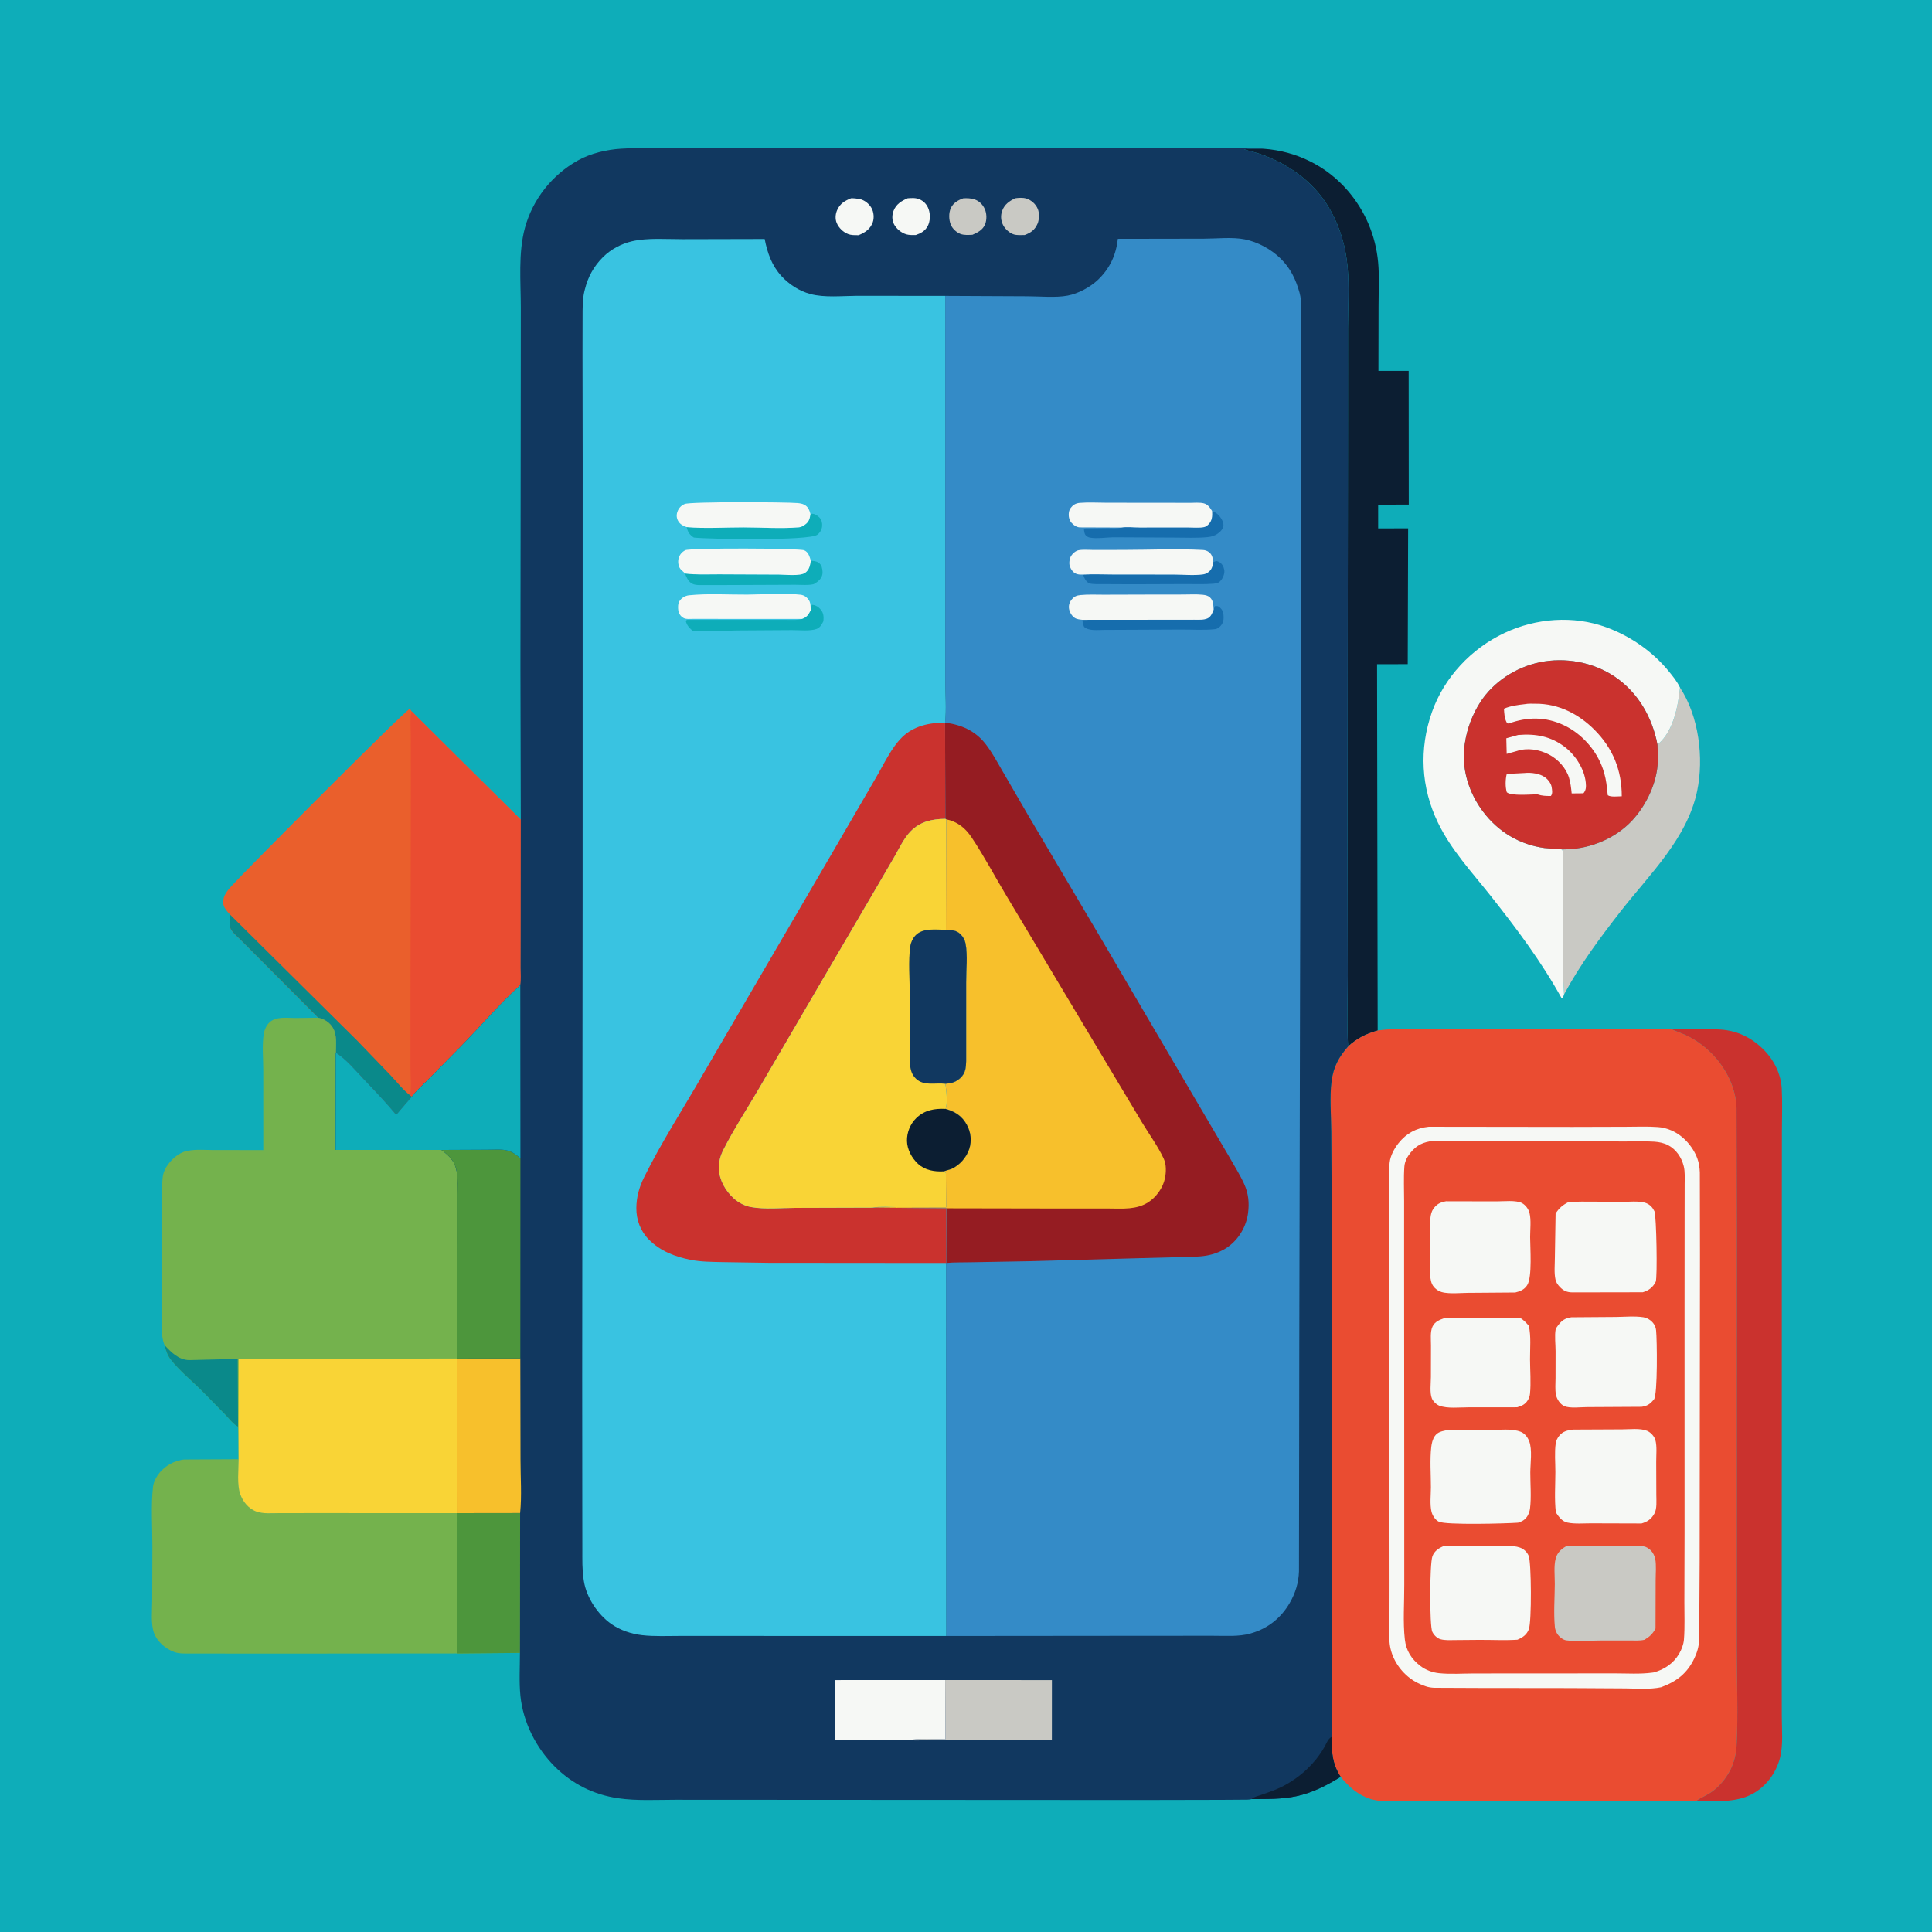 <svg version="1.1" xmlns="http://www.w3.org/2000/svg" style="display: block;" viewBox="0 0 2048 2048" width="1024" height="1024">
<path transform="translate(0,0)" fill="rgb(14,173,185)" d="M -0 -0 L 2048 0 L 2048 2048 L -0 2048 L -0 -0 z"/>
<path transform="translate(0,0)" fill="rgb(201,201,196)" d="M 1780.86 728.876 C 1800.83 759.069 1806.36 803.468 1799.07 838.396 C 1788.55 888.856 1748.71 926.645 1717.99 966 C 1696.28 993.811 1674.61 1022.95 1657.96 1054.14 C 1655.65 1017.93 1657.04 980.753 1657 944.445 L 1656.95 915.01 C 1656.94 910.448 1657.69 904.676 1655.89 900.429 L 1661.23 900.298 C 1686.71 899.459 1712.79 888.485 1730.25 869.645 C 1743.78 855.045 1754.15 834.426 1756.74 814.611 C 1757.83 806.3 1757.25 797.634 1756.98 789.269 L 1758.23 788.237 C 1773.72 775.088 1779.01 748.304 1780.86 728.876 z"/>
<path transform="translate(0,0)" fill="rgb(246,248,245)" d="M 1657.96 1054.14 L 1656.69 1057.92 L 1655.5 1058.36 C 1633.84 1019.21 1607.9 984.711 1580.23 949.711 C 1560.34 924.553 1538.4 901.25 1524.31 872.1 C 1506.27 834.8 1504.14 793.903 1517.93 754.818 C 1530.91 718.023 1559.56 687.572 1594.85 670.949 C 1628.16 655.256 1667.75 652.211 1702.56 664.887 C 1728 674.151 1751.52 690.349 1768.72 711.304 C 1773.21 716.786 1777.85 722.417 1780.86 728.876 C 1779.01 748.304 1773.72 775.088 1758.23 788.237 L 1756.98 789.269 C 1751.43 760.4 1736.48 734.122 1711.83 717.407 C 1688.98 701.91 1659.21 696.429 1632.18 702.059 C 1606.91 707.324 1582.99 722.739 1569.06 744.5 C 1560.75 757.502 1555.19 772.256 1552.87 787.5 L 1552.61 789.096 C 1548.81 814.362 1556.92 840.282 1572.1 860.395 C 1588.27 881.801 1610.59 895.287 1637.21 898.949 L 1655.89 900.429 C 1657.69 904.676 1656.94 910.448 1656.95 915.01 L 1657 944.445 C 1657.04 980.753 1655.65 1017.93 1657.96 1054.14 z"/>
<path transform="translate(0,0)" fill="rgb(202,50,46)" d="M 1655.89 900.429 L 1637.21 898.949 C 1610.59 895.287 1588.27 881.801 1572.1 860.395 C 1556.92 840.282 1548.81 814.362 1552.61 789.096 L 1552.87 787.5 C 1555.19 772.256 1560.75 757.502 1569.06 744.5 C 1582.99 722.739 1606.91 707.324 1632.18 702.059 C 1659.21 696.429 1688.98 701.91 1711.83 717.407 C 1736.48 734.122 1751.43 760.4 1756.98 789.269 C 1757.25 797.634 1757.83 806.3 1756.74 814.611 C 1754.15 834.426 1743.78 855.045 1730.25 869.645 C 1712.79 888.485 1686.71 899.459 1661.23 900.298 L 1655.89 900.429 z"/>
<path transform="translate(0,0)" fill="rgb(246,248,245)" d="M 1615.98 819.443 C 1622.9 818.697 1632.4 819.898 1638.04 824.176 C 1641.22 826.58 1644.29 830.547 1644.85 834.555 C 1645.31 837.81 1646.05 841.133 1644 843.768 C 1638.83 843.804 1634.61 843.699 1629.62 842.009 C 1622.98 842.001 1601.94 844.033 1597.26 839.833 C 1595.54 834.11 1595.75 826.22 1597.2 820.411 L 1615.98 819.443 z"/>
<path transform="translate(0,0)" fill="rgb(246,248,245)" d="M 1609.28 779.116 C 1628.07 777.543 1644.44 780.535 1659.5 792.394 C 1670.42 800.996 1679.59 815.547 1680.97 829.528 C 1681.41 834.01 1681.42 837.502 1678.5 840.937 L 1666.04 841.053 C 1665.47 835.479 1664.86 829.882 1663.24 824.496 C 1660.11 814.064 1651.43 804.679 1641.82 799.753 C 1631.53 794.476 1619 792.368 1607.9 796.12 L 1597.15 799.148 L 1596.75 782.616 L 1609.28 779.116 z"/>
<path transform="translate(0,0)" fill="rgb(246,248,245)" d="M 1616.68 746.393 C 1620.15 745.684 1624.3 745.989 1627.85 745.971 C 1652.01 745.846 1673.47 756.811 1690.28 773.698 C 1709.74 793.261 1719.17 816.541 1719.14 844.102 C 1714.98 844.108 1707.66 845.222 1704.31 843 L 1703.46 835.758 C 1702.85 828.63 1701.42 821.656 1699.08 814.894 C 1692.24 795.124 1676.62 777.618 1657.69 768.719 C 1638.23 759.574 1618.96 759.793 1599 767.065 L 1597.22 765.958 C 1594.66 761.301 1594.64 756.432 1594.24 751.246 C 1601.46 748.176 1608.96 747.278 1616.68 746.393 z"/>
<path transform="translate(0,0)" fill="rgb(12,30,50)" d="M 1339.75 157.705 C 1374.27 160.214 1406.27 175.956 1428.85 202.294 C 1447.17 223.665 1458.25 249.827 1460.86 277.9 C 1462.28 293.183 1461.3 309.286 1461.32 324.671 L 1461.19 393.154 L 1493.24 393.167 L 1493.35 534.886 L 1460.9 534.945 L 1460.91 560.102 L 1492.68 560.073 L 1492.25 704.029 L 1459.74 704.088 L 1460.39 1092.4 C 1447.98 1095.92 1438.6 1100.62 1429.03 1109.28 C 1427.53 1084.54 1428.71 1059.11 1428.68 1034.3 L 1428.44 897.202 L 1428.82 473.102 L 1428.85 347.353 C 1428.88 326.296 1430.4 304.144 1428.5 283.276 C 1426.54 261.74 1420.92 242.007 1410.43 223.073 C 1395.04 195.273 1368.87 175.655 1339.53 164.537 C 1332.85 162.004 1325.74 160.424 1318.86 158.457 C 1325.49 157.256 1332.99 157.884 1339.75 157.705 z"/>
<path transform="translate(0,0)" fill="rgb(202,50,46)" d="M 1772.08 1091.14 L 1808.1 1091.13 C 1816.61 1091.14 1825.15 1090.82 1833.5 1092.65 L 1834.98 1092.96 C 1853.45 1097.06 1870.39 1110.09 1880.05 1126.16 C 1884.94 1134.3 1888.18 1144.27 1888.71 1153.76 C 1889.54 1168.81 1888.89 1184.21 1888.88 1199.3 L 1888.8 1282.67 L 1888.76 1538.15 L 1888.67 1757.12 L 1888.76 1819.33 C 1888.77 1833.53 1890.45 1850.06 1886.77 1863.81 C 1882.58 1879.52 1872.23 1893.61 1857.89 1901.5 C 1840.34 1911.16 1817.21 1909.47 1797.9 1909.02 C 1802.78 1905.68 1808.22 1903.56 1813.19 1900.31 C 1822.36 1894.29 1830.34 1884.56 1834.96 1874.65 C 1838.25 1867.58 1840.38 1859 1840.8 1851.15 C 1842.64 1816.71 1841.01 1781.3 1841.02 1746.77 L 1841.03 1537 L 1841.07 1298.32 L 1840.8 1174.52 C 1840.43 1165.88 1838.75 1157.63 1835.67 1149.55 C 1827.39 1127.85 1810.87 1109.69 1790.33 1098.9 C 1784.51 1095.85 1778.08 1093.87 1772.08 1091.14 z"/>
<path transform="translate(0,0)" fill="rgb(116,178,77)" d="M 484.934 1752.73 L 312.463 1752.87 L 228.044 1752.84 L 201.764 1752.8 C 195.973 1752.78 190.028 1753.18 184.5 1751.12 C 175.275 1747.68 166.691 1740.31 163.221 1730.97 C 159.714 1721.53 161.348 1706.15 161.363 1696.03 L 161.523 1638.97 C 161.599 1618.57 159.933 1596.27 162.192 1576.07 C 162.541 1572.95 163.786 1569.83 165.212 1567.07 C 169.527 1558.72 178.14 1551.8 187.033 1548.99 L 188.5 1548.55 C 190.813 1547.85 193.074 1547.26 195.5 1547.14 L 252.921 1546.86 C 252.948 1557.35 251.038 1574.52 254.748 1584.03 L 255.282 1585.44 C 258.078 1592.55 263.796 1599.13 270.971 1602 C 278.821 1605.14 288.92 1603.95 297.264 1603.97 L 346.677 1603.96 L 484.983 1603.99 L 551.348 1603.9 L 551.152 1752.15 L 484.934 1752.73 z"/>
<path transform="translate(0,0)" fill="rgb(77,150,60)" d="M 484.983 1603.99 L 551.348 1603.9 L 551.152 1752.15 L 484.934 1752.73 L 484.983 1603.99 z"/>
<path transform="translate(0,0)" fill="rgb(234,95,44)" d="M 243.691 969.329 C 241.32 966.968 238.01 963.009 237.056 959.754 C 236.074 956.403 236.746 951.876 238.319 948.816 C 240.17 945.213 242.849 942.011 245.575 939.038 C 262.658 920.406 429.36 752.97 434.5 751.288 L 436.188 753.909 L 552.052 868.915 L 551.95 992.194 L 551.877 1025.8 C 551.862 1031.76 552.465 1038.39 551.515 1044.26 C 529.451 1064.24 509.797 1087.46 488.951 1108.76 L 454.576 1143.73 C 448.67 1149.72 441.778 1155.75 436.597 1162.35 L 419.961 1181.74 C 408.899 1168.16 396.79 1155.67 384.76 1142.96 C 376.588 1134.32 367.389 1123.37 357.469 1116.76 L 355.993 1115.8 C 356.145 1107.51 357.29 1097.07 352.956 1089.71 C 349.443 1083.75 343.923 1080.35 337.316 1078.84 L 255.337 996.486 C 252.319 993.492 245.964 988.028 244.432 984.393 C 242.968 980.916 243.703 973.285 243.691 969.329 z"/>
<path transform="translate(0,0)" fill="rgb(10,137,138)" d="M 243.691 969.329 L 378.652 1103.09 L 414.804 1140.64 C 420.983 1147.2 427.6 1155.71 434.754 1161.11 L 436.597 1162.35 L 419.961 1181.74 C 408.899 1168.16 396.79 1155.67 384.76 1142.96 C 376.588 1134.32 367.389 1123.37 357.469 1116.76 L 355.993 1115.8 C 356.145 1107.51 357.29 1097.07 352.956 1089.71 C 349.443 1083.75 343.923 1080.35 337.316 1078.84 L 255.337 996.486 C 252.319 993.492 245.964 988.028 244.432 984.393 C 242.968 980.916 243.703 973.285 243.691 969.329 z"/>
<path transform="translate(0,0)" fill="rgb(234,76,49)" d="M 436.188 753.909 L 552.052 868.915 L 551.95 992.194 L 551.877 1025.8 C 551.862 1031.76 552.465 1038.39 551.515 1044.26 C 529.451 1064.24 509.797 1087.46 488.951 1108.76 L 454.576 1143.73 C 448.67 1149.72 441.778 1155.75 436.597 1162.35 L 434.754 1161.11 C 436.255 1151.88 435.106 1140.44 435.118 1130.96 L 435.118 1063.51 L 435.493 832.882 L 435.436 779.659 C 435.437 771.535 434.427 761.808 436.188 753.909 z"/>
<path transform="translate(0,0)" fill="rgb(116,178,77)" d="M 337.316 1078.84 C 343.923 1080.35 349.443 1083.75 352.956 1089.71 C 357.29 1097.07 356.145 1107.51 355.993 1115.8 L 355.793 1218.99 L 467.979 1218.98 C 476.516 1225.51 482.308 1230.89 484.16 1242 L 484.395 1243.33 C 485.575 1250.63 484.975 1258.66 484.988 1266.05 L 484.992 1306.56 L 484.894 1440.1 L 484.983 1603.99 L 346.677 1603.96 L 297.264 1603.97 C 288.92 1603.95 278.821 1605.14 270.971 1602 C 263.796 1599.13 258.078 1592.55 255.282 1585.44 L 254.748 1584.03 C 251.038 1574.52 252.948 1557.35 252.921 1546.86 L 252.815 1521.31 L 252.346 1512.32 L 250.824 1511.43 C 246.361 1508.67 242.579 1503.44 238.918 1499.67 L 214.85 1475.13 C 203.846 1464 190.707 1453.57 181.117 1441.32 C 177.407 1436.58 175.938 1431.66 174.429 1425.95 L 173.075 1422 C 170.573 1412.86 172.003 1400.73 171.989 1391.13 L 171.962 1329.28 L 172.007 1277.92 C 172.02 1268.5 171.436 1258.68 172.284 1249.32 C 172.682 1244.93 173.85 1241.15 176.134 1237.36 C 180.786 1229.64 189.16 1221.93 198.196 1220.04 L 199.5 1219.8 C 207.957 1218.17 217.922 1219.09 226.596 1219.09 L 279.103 1219.12 L 279.081 1134.68 C 279.085 1122.39 277.646 1107.75 279.617 1095.68 C 280.282 1091.61 282.396 1087 285.347 1084.09 C 292.383 1077.17 303.686 1079.1 312.703 1079.13 L 337.316 1078.84 z"/>
<path transform="translate(0,0)" fill="rgb(10,137,138)" d="M 174.429 1425.95 C 181.621 1433.57 189.322 1441.53 200.5 1441.77 L 252.021 1440.52 L 252.346 1512.32 L 250.824 1511.43 C 246.361 1508.67 242.579 1503.44 238.918 1499.67 L 214.85 1475.13 C 203.846 1464 190.707 1453.57 181.117 1441.32 C 177.407 1436.58 175.938 1431.66 174.429 1425.95 z"/>
<path transform="translate(0,0)" fill="rgb(249,212,54)" d="M 484.894 1440.1 L 484.983 1603.99 L 346.677 1603.96 L 297.264 1603.97 C 288.92 1603.95 278.821 1605.14 270.971 1602 C 263.796 1599.13 258.078 1592.55 255.282 1585.44 L 254.748 1584.03 C 251.038 1574.52 252.948 1557.35 252.921 1546.86 L 252.815 1521.31 L 252.954 1440.31 L 484.894 1440.1 z"/>
<path transform="translate(0,0)" fill="rgb(234,76,49)" d="M 1460.39 1092.4 C 1473.61 1090.26 1487.56 1091.09 1500.92 1091.08 L 1561.51 1091.04 L 1772.08 1091.14 C 1778.08 1093.87 1784.51 1095.85 1790.33 1098.9 C 1810.87 1109.69 1827.39 1127.85 1835.67 1149.55 C 1838.75 1157.63 1840.43 1165.88 1840.8 1174.52 L 1841.07 1298.32 L 1841.03 1537 L 1841.02 1746.77 C 1841.01 1781.3 1842.64 1816.71 1840.8 1851.15 C 1840.38 1859 1838.25 1867.58 1834.96 1874.65 C 1830.34 1884.56 1822.36 1894.29 1813.19 1900.31 C 1808.22 1903.56 1802.78 1905.68 1797.9 1909.02 L 1463.32 1909.01 C 1445.19 1907.41 1432.23 1897.02 1421.1 1883.52 C 1412.24 1869.82 1411.33 1856.99 1411.64 1841.16 L 1411.91 1775.01 L 1411.58 1647.41 L 1411.89 1317.54 L 1411.2 1199.73 C 1411.12 1182.36 1409.28 1163 1411.55 1145.97 C 1413.57 1130.82 1419.13 1120.62 1429.03 1109.28 C 1438.6 1100.62 1447.98 1095.92 1460.39 1092.4 z"/>
<path transform="translate(0,0)" fill="rgb(246,248,245)" d="M 1514.52 1194.4 L 1666.96 1194.59 L 1723.72 1194.43 C 1734.9 1194.4 1746.33 1193.91 1757.49 1194.74 C 1762.58 1195.12 1766.86 1196.22 1771.57 1198.22 C 1783.96 1203.48 1794.4 1215.15 1799.14 1227.73 C 1800.98 1232.6 1801.69 1237.74 1801.89 1242.93 L 1802.04 1329.86 L 1801.86 1502.49 L 1801.7 1656.03 L 1801.2 1738.36 C 1800.86 1745.31 1799.07 1751.58 1796.09 1757.84 C 1788.47 1773.89 1777.31 1782.44 1760.87 1788.53 C 1748.7 1791.1 1735.32 1789.86 1722.91 1789.78 L 1663.77 1789.44 L 1568.62 1789.33 L 1520.33 1789.13 C 1517.29 1788.99 1514.43 1788.6 1511.52 1787.61 L 1510 1787.05 C 1504.29 1785.02 1499.25 1782.5 1494.44 1778.79 C 1483.08 1770.05 1474.89 1757.01 1473.14 1742.63 C 1472.25 1735.22 1472.89 1727.16 1472.91 1719.68 L 1472.97 1676.46 L 1472.84 1536.38 L 1472.79 1329.6 L 1472.76 1265.4 C 1472.76 1254.64 1471.92 1243.09 1473.06 1232.46 C 1473.85 1225.07 1478.01 1217.42 1482.58 1211.7 C 1490.9 1201.29 1501.31 1195.76 1514.52 1194.4 z"/>
<path transform="translate(0,0)" fill="rgb(234,76,49)" d="M 1518.98 1209.41 L 1664.8 1209.88 L 1722.98 1210 C 1733.14 1210.02 1743.6 1209.56 1753.73 1210.24 C 1758.75 1210.58 1764.03 1211.66 1768.5 1214.06 C 1776.89 1218.58 1782.54 1227.01 1784.82 1236.16 C 1786.32 1242.2 1785.82 1249.08 1785.81 1255.28 L 1785.76 1284.43 L 1785.69 1389.17 L 1785.7 1624.32 L 1785.5 1698.13 C 1785.45 1711.27 1786.08 1724.91 1785.05 1738 C 1784.63 1743.23 1782.56 1748.54 1779.94 1753.03 C 1773.98 1763.25 1764.28 1769.8 1753.02 1772.82 L 1751.76 1773.01 C 1738.63 1774.83 1724.58 1773.82 1711.29 1773.83 L 1639.33 1773.9 L 1563.02 1773.93 C 1550.78 1773.93 1537.56 1774.91 1525.43 1773.64 C 1518.19 1772.88 1511.31 1770.3 1505.5 1765.84 C 1496.2 1758.69 1490.52 1749.69 1489.19 1737.93 C 1487.09 1719.36 1488.67 1698.81 1488.58 1680.07 L 1488.55 1548.59 L 1488.41 1340.84 L 1488.42 1273.31 C 1488.44 1261.22 1487.81 1248.69 1488.69 1236.64 C 1489.09 1231.17 1491.74 1226.22 1495.13 1222 C 1501.8 1213.69 1508.7 1210.68 1518.98 1209.41 z"/>
<path transform="translate(0,0)" fill="rgb(246,248,245)" d="M 1531.27 1397.17 L 1611.53 1397.05 C 1615.27 1399.38 1617.73 1402.09 1620.6 1405.37 C 1623.14 1416.55 1621.83 1429.51 1621.89 1441 C 1621.96 1452.88 1623.02 1465.73 1621.86 1477.5 C 1621.62 1479.89 1620.85 1482.11 1619.61 1484.16 C 1616.87 1488.66 1613.11 1490.46 1608.2 1491.79 L 1556.39 1491.84 C 1547.16 1491.82 1534.52 1493.36 1525.9 1490.16 C 1522.68 1488.96 1519.16 1485.59 1517.85 1482.4 C 1515.44 1476.57 1516.81 1466.16 1516.81 1459.75 L 1516.89 1426.53 C 1516.93 1420.49 1515.89 1411.89 1518.48 1406.34 C 1521.03 1400.89 1525.96 1399.13 1531.27 1397.17 z"/>
<path transform="translate(0,0)" fill="rgb(246,248,245)" d="M 1665.67 1396.37 L 1712.96 1396.03 C 1722.29 1395.94 1732.84 1394.91 1742 1396.33 C 1744.66 1396.74 1747.42 1398.02 1749.54 1399.67 C 1752.94 1402.32 1755.04 1405.9 1755.51 1410.16 C 1756.54 1419.34 1757.31 1478.67 1753.22 1483.51 L 1752.5 1484.3 C 1748.76 1488.67 1745.93 1490.4 1740.2 1491.29 L 1682.01 1491.62 C 1675.43 1491.64 1664.25 1493.11 1658.31 1490.59 C 1653.84 1488.68 1650.23 1483.04 1649.35 1478.41 C 1648.32 1473 1648.91 1466.44 1648.94 1460.91 L 1648.98 1432.39 C 1648.99 1425.4 1647.82 1416.06 1649.02 1409.29 C 1649.22 1408.17 1651.04 1405.7 1651.73 1404.8 C 1655.8 1399.44 1659.15 1397.4 1665.67 1396.37 z"/>
<path transform="translate(0,0)" fill="rgb(246,248,245)" d="M 1532.88 1273.39 L 1586.67 1273.5 C 1593.75 1273.51 1607.39 1271.97 1613.52 1275.41 C 1617.21 1277.48 1620.33 1281.7 1621.34 1285.79 C 1623.21 1293.38 1622.01 1303.46 1622 1311.28 C 1621.99 1322.08 1624.44 1353.82 1618.87 1362.38 C 1615.8 1367.1 1611.53 1368.88 1606.25 1370.12 L 1555.85 1370.5 C 1547.69 1370.5 1532.21 1372.34 1525.15 1368.41 C 1520.96 1366.07 1518.08 1362.8 1516.95 1358.06 C 1514.88 1349.4 1516 1338.35 1515.99 1329.44 L 1516.05 1301.21 C 1516.1 1295.02 1515.64 1286.77 1519.36 1281.5 C 1523.09 1276.22 1526.71 1274.56 1532.88 1273.39 z"/>
<path transform="translate(0,0)" fill="rgb(246,248,245)" d="M 1662.77 1274.2 C 1680.7 1273.24 1699.15 1274.07 1717.14 1274.12 C 1725.12 1274.15 1738.05 1272.54 1745.2 1275.45 C 1749.29 1277.12 1751.87 1280.1 1753.78 1284 C 1755.88 1288.26 1757.11 1354.72 1755.08 1358.79 C 1752.11 1364.73 1747.69 1368.03 1741.41 1369.87 L 1666.87 1370 C 1661.06 1369.96 1657.28 1368.31 1653.32 1364.06 C 1651.23 1361.82 1649.59 1359.49 1648.9 1356.47 C 1647.29 1349.42 1648.22 1340.53 1648.23 1333.3 L 1649 1286.4 C 1652.7 1280.56 1656.61 1277.31 1662.77 1274.2 z"/>
<path transform="translate(0,0)" fill="rgb(246,248,245)" d="M 1532.71 1516.25 C 1547.95 1515.17 1563.71 1515.91 1579 1515.86 C 1588.84 1515.83 1602.98 1514.05 1612.1 1517.8 C 1616.4 1519.56 1619.38 1523.49 1621 1527.73 C 1624.44 1536.76 1622.23 1551.14 1622.19 1560.85 C 1622.15 1573.18 1623.4 1586.97 1621.88 1599.13 C 1621.6 1601.44 1620.69 1604.22 1619.62 1606.27 C 1617.3 1610.69 1613.79 1612.71 1609.19 1614.12 C 1596.57 1615.05 1533.01 1616.77 1525.23 1613.05 C 1521.41 1611.23 1518.46 1606.54 1517.48 1602.55 C 1515.57 1594.85 1516.81 1584.51 1516.82 1576.59 C 1516.84 1562.72 1515.64 1547.51 1517.19 1533.86 C 1517.63 1530.04 1518.69 1525.49 1520.94 1522.31 C 1523.93 1518.09 1527.95 1517.29 1532.71 1516.25 z"/>
<path transform="translate(0,0)" fill="rgb(246,248,245)" d="M 1529.59 1639.22 L 1582.32 1639.08 C 1591 1639.07 1603.12 1637.54 1611.29 1640.53 C 1615.4 1642.03 1618.71 1645.16 1620.45 1649.22 C 1623.33 1655.96 1623.79 1719.28 1620.56 1727.27 C 1618.23 1733.05 1614.04 1735.88 1608.48 1738.18 C 1594.79 1739.03 1580.65 1738.22 1566.88 1738.35 L 1542.06 1738.55 C 1537.26 1738.58 1531.64 1738.98 1526.97 1737.65 C 1523.29 1736.6 1519.91 1733.17 1518.29 1729.76 C 1515.32 1723.51 1515.42 1657.81 1518.42 1649.73 C 1520.4 1644.38 1524.57 1641.46 1529.59 1639.22 z"/>
<path transform="translate(0,0)" fill="rgb(246,248,245)" d="M 1667.43 1515.42 L 1719.61 1515.18 C 1727.5 1515.18 1738.7 1513.72 1745.94 1516.73 C 1749.78 1518.32 1753.63 1522.49 1754.76 1526.5 C 1756.64 1533.2 1755.6 1542.7 1755.65 1549.65 L 1755.77 1584.68 C 1755.77 1590.54 1756.64 1599.34 1753.69 1604.54 C 1750.37 1610.41 1746.47 1613.06 1740.09 1614.96 L 1686.8 1614.8 C 1678.83 1614.77 1669.3 1615.67 1661.5 1613.99 C 1655.74 1612.75 1652.35 1607.82 1649.28 1603.27 C 1647.64 1589.44 1648.74 1574.41 1648.76 1560.45 C 1648.78 1550.59 1647.74 1539.54 1649.15 1529.84 C 1649.56 1527.03 1651.07 1524.17 1652.85 1521.98 C 1656.79 1517.16 1661.52 1516.2 1667.43 1515.42 z"/>
<path transform="translate(0,0)" fill="rgb(201,201,196)" d="M 1659.48 1639.5 L 1660.42 1639.23 C 1666.57 1637.94 1674.52 1638.92 1680.95 1638.91 L 1728.1 1638.93 C 1733.22 1638.94 1741.66 1637.82 1746.11 1640.59 L 1747 1641.21 C 1748.02 1641.9 1748.98 1642.54 1749.86 1643.41 C 1752.13 1645.66 1754.05 1649.43 1754.64 1652.58 C 1755.9 1659.43 1755.05 1668.08 1755.06 1675.11 L 1754.92 1726.34 C 1751.79 1732.09 1748.88 1734.82 1743.22 1738.23 C 1738.06 1739.47 1732.26 1738.97 1726.95 1738.98 L 1697.44 1738.99 C 1685.64 1739 1672.11 1740.34 1660.5 1738.87 C 1656.68 1738.39 1652.72 1735.01 1650.71 1731.84 C 1649.37 1729.72 1648.47 1727.18 1648.23 1724.68 C 1646.8 1710.09 1648.07 1693.93 1648.15 1679.19 C 1648.2 1670.73 1646.97 1660.06 1649.11 1652 C 1650.59 1646.39 1654.57 1642.3 1659.48 1639.5 z"/>
<path transform="translate(0,0)" fill="rgb(17,56,96)" d="M 552.052 868.915 L 551.674 705.538 L 552.023 410.825 L 552.088 326.314 C 552.068 298.656 549.193 268.274 556.454 241.502 C 564.645 211.297 585.276 185.304 612.541 170.101 C 626.168 162.503 643.025 158.561 658.484 157.62 C 677.996 156.433 697.878 157.146 717.427 157.137 L 821.679 157.129 L 1141.87 157.116 L 1283.44 157.085 L 1320.84 157.005 C 1326.7 156.997 1334.11 156.134 1339.75 157.705 C 1332.99 157.884 1325.49 157.256 1318.86 158.457 C 1325.74 160.424 1332.85 162.004 1339.53 164.537 C 1368.87 175.655 1395.04 195.273 1410.43 223.073 C 1420.92 242.007 1426.54 261.74 1428.5 283.276 C 1430.4 304.144 1428.88 326.296 1428.85 347.353 L 1428.82 473.102 L 1428.44 897.202 L 1428.68 1034.3 C 1428.71 1059.11 1427.53 1084.54 1429.03 1109.28 C 1419.13 1120.62 1413.57 1130.82 1411.55 1145.97 C 1409.28 1163 1411.12 1182.36 1411.2 1199.73 L 1411.89 1317.54 L 1411.58 1647.41 L 1411.91 1775.01 L 1411.64 1841.16 C 1411.33 1856.99 1412.24 1869.82 1421.1 1883.52 C 1406.51 1892.62 1391.42 1900.32 1374.5 1903.99 C 1359.15 1907.32 1342.48 1907.06 1326.81 1907.1 C 1324.39 1907.94 1320.66 1907.68 1318.04 1907.76 L 1294.13 1907.92 L 1207.09 1908.1 L 715.613 1907.83 C 695.775 1907.85 675.03 1909.08 655.386 1906.24 C 629.177 1902.45 606.455 1891.04 587.753 1872.3 C 568.172 1852.68 554.528 1825.6 551.675 1797.84 C 550.149 1783 551.156 1767.11 551.152 1752.15 L 551.348 1603.9 L 484.983 1603.99 L 484.894 1440.1 L 484.992 1306.56 L 484.988 1266.05 C 484.975 1258.66 485.575 1250.63 484.395 1243.33 L 484.16 1242 C 482.308 1230.89 476.516 1225.51 467.979 1218.98 L 355.793 1218.99 L 355.993 1115.8 L 357.469 1116.76 C 367.389 1123.37 376.588 1134.32 384.76 1142.96 C 396.79 1155.67 408.899 1168.16 419.961 1181.74 L 436.597 1162.35 C 441.778 1155.75 448.67 1149.72 454.576 1143.73 L 488.951 1108.76 C 509.797 1087.46 529.451 1064.24 551.515 1044.26 C 552.465 1038.39 551.862 1031.76 551.877 1025.8 L 551.95 992.194 L 552.052 868.915 z"/>
<path transform="translate(0,0)" fill="rgb(201,201,196)" d="M 1021.03 210.215 C 1024.93 209.963 1029.16 210.091 1032.9 211.318 C 1037.99 212.985 1041.8 216.832 1043.94 221.658 C 1046.07 226.43 1046.16 232.963 1044.22 237.811 C 1041.85 243.709 1036.3 246.532 1030.84 248.872 C 1026.58 249.047 1022.06 249.475 1018 247.917 C 1013.78 246.298 1009.52 242.277 1007.83 238.056 C 1005.76 232.905 1005.56 225.654 1007.93 220.551 C 1010.5 215.02 1015.57 212.204 1021.03 210.215 z"/>
<path transform="translate(0,0)" fill="rgb(246,248,245)" d="M 902.146 210.167 C 905.121 210.071 908.25 210.393 911.169 210.971 C 916.426 212.011 921.196 215.911 923.827 220.5 C 926.245 224.717 926.819 231.089 925.154 235.656 C 922.489 242.967 917.046 246.435 910.172 249.316 L 908.418 249.284 C 905.203 249.252 902.193 249.302 899.134 248.143 C 893.798 246.119 889.12 241.597 886.935 236.313 C 885.169 232.043 885.549 226.961 887.391 222.78 C 890.47 215.791 895.366 212.918 902.146 210.167 z"/>
<path transform="translate(0,0)" fill="rgb(246,248,245)" d="M 962.149 210.16 C 966.536 209.887 970.513 209.518 974.649 211.247 C 979.451 213.255 982.608 216.86 984.374 221.741 C 986.324 227.131 986.138 234.625 983.376 239.709 C 980.534 244.939 976.107 247.326 970.671 249.171 C 967.518 249.158 963.967 249.313 960.915 248.455 C 955.566 246.95 950.16 242.557 947.646 237.611 C 945.441 233.272 945.451 228.01 947.187 223.5 C 949.887 216.488 955.592 212.915 962.149 210.16 z"/>
<path transform="translate(0,0)" fill="rgb(201,201,196)" d="M 1076.09 210.152 C 1079.87 209.659 1084.31 209.296 1087.98 210.457 C 1093.4 212.169 1098.06 216.438 1100.19 221.719 C 1101.82 225.762 1101.63 233.008 1099.88 237.039 C 1097 243.682 1092.86 246.643 1086.24 249.128 C 1082.63 249.174 1078.29 249.527 1074.81 248.522 C 1070.21 247.196 1065.55 242.84 1063.37 238.656 C 1060.86 233.82 1060.52 228.381 1062.41 223.292 C 1064.92 216.563 1069.86 213.213 1076.09 210.152 z"/>
<path transform="translate(0,0)" fill="rgb(12,30,50)" d="M 1326.81 1907.1 C 1329.13 1904.67 1333.65 1903.79 1336.82 1902.69 C 1343.55 1900.34 1350.38 1898.03 1356.84 1895.02 C 1362.95 1892.17 1368.51 1888.75 1374 1884.85 C 1381.7 1879.38 1389.06 1872.41 1394.99 1865.06 C 1398.34 1860.92 1401.4 1856.39 1404.04 1851.76 C 1406.17 1848.02 1407.71 1843.03 1411.64 1841.16 C 1411.33 1856.99 1412.24 1869.82 1421.1 1883.52 C 1406.51 1892.62 1391.42 1900.32 1374.5 1903.99 C 1359.15 1907.32 1342.48 1907.06 1326.81 1907.1 z"/>
<path transform="translate(0,0)" fill="rgb(201,201,196)" d="M 1001.93 1780.94 L 1115.07 1780.98 L 1115.03 1844.48 L 1012.49 1844.5 L 981.441 1844.63 C 976.565 1844.66 971.004 1845.27 966.246 1844.64 C 968.568 1842.41 996.955 1843.7 1002.24 1843.68 L 1001.93 1780.94 z"/>
<path transform="translate(0,0)" fill="rgb(246,248,245)" d="M 966.246 1844.64 L 885.681 1844.55 C 884.121 1839.09 885.107 1831.76 885.102 1825.97 L 885.095 1780.97 L 1001.93 1780.94 L 1002.24 1843.68 C 996.955 1843.7 968.568 1842.41 966.246 1844.64 z"/>
<path transform="translate(0,0)" fill="rgb(247,192,44)" d="M 484.894 1440.1 L 551.558 1439.94 L 551.759 1547.27 C 551.745 1565.66 553.223 1585.64 551.348 1603.9 L 484.983 1603.99 L 484.894 1440.1 z"/>
<path transform="translate(0,0)" fill="rgb(77,150,60)" d="M 467.979 1218.98 L 516.391 1218.75 C 523.26 1218.78 531.834 1217.91 538.417 1219.74 C 543.539 1221.16 547.709 1224.48 551.662 1227.9 L 551.558 1439.94 L 484.894 1440.1 L 484.992 1306.56 L 484.988 1266.05 C 484.975 1258.66 485.575 1250.63 484.395 1243.33 L 484.16 1242 C 482.308 1230.89 476.516 1225.51 467.979 1218.98 z"/>
<path transform="translate(0,0)" fill="rgb(14,173,185)" d="M 551.515 1044.26 L 551.662 1227.9 C 547.709 1224.48 543.539 1221.16 538.417 1219.74 C 531.834 1217.91 523.26 1218.78 516.391 1218.75 L 467.979 1218.98 L 355.793 1218.99 L 355.993 1115.8 L 357.469 1116.76 C 367.389 1123.37 376.588 1134.32 384.76 1142.96 C 396.79 1155.67 408.899 1168.16 419.961 1181.74 L 436.597 1162.35 C 441.778 1155.75 448.67 1149.72 454.576 1143.73 L 488.951 1108.76 C 509.797 1087.46 529.451 1064.24 551.515 1044.26 z"/>
<path transform="translate(0,0)" fill="rgb(52,139,199)" d="M 1002.05 313.655 L 1088.98 314.066 C 1102.42 314.063 1118.69 315.81 1131.82 313.35 C 1142.84 311.286 1155.63 304.454 1163.84 296.646 C 1176.39 284.718 1183.11 270.322 1184.94 253.163 L 1276.02 253.008 C 1289.7 252.984 1306.35 251.065 1319.61 253.741 C 1333.47 256.538 1347.6 264.276 1357.64 274.189 C 1368.09 284.513 1373.57 296.156 1377.54 310.154 C 1380.48 320.479 1378.97 333.734 1378.99 344.497 L 1379.07 405.632 L 1379.01 652.696 L 1378.08 1059.16 L 1377.3 1427.94 L 1377.08 1590.14 L 1376.97 1665.64 C 1376.61 1677.78 1373.15 1688.93 1367.05 1699.4 C 1358.05 1714.86 1344.21 1726.1 1327 1731.13 L 1325.44 1731.61 C 1313.19 1735.13 1298.37 1733.96 1285.72 1733.99 L 1226.76 1734.01 L 1003.09 1734.21 L 1002.91 1338.82 L 1003.08 1280.86 L 924.815 1280.16 C 933.219 1278.68 943.075 1279.61 951.669 1279.63 L 1002.92 1279.78 L 1002.66 1243.5 L 1000.36 1241.67 L 1008.5 1239.11 C 1017.22 1235.29 1024.35 1227.14 1027.36 1218.17 C 1030.29 1209.41 1029.23 1200.13 1024.75 1192.08 C 1019.53 1182.72 1012.32 1178.32 1002.29 1175.44 C 1004.73 1170.98 1003.16 1154.12 1002.01 1148.87 L 1004.42 1148.58 C 1009.89 1148.22 1014.33 1146.27 1018.32 1142.45 C 1023.48 1137.51 1024 1131.68 1024.15 1124.9 L 1024.16 1041.32 C 1024.14 1028.4 1025.9 1012.98 1023.58 1000.42 C 1022.84 996.416 1020.98 993.047 1018.05 990.216 C 1013.92 986.215 1009.77 986.023 1004.27 985.957 L 1002.71 985.607 L 1002.93 868.468 L 1002.02 867.993 L 1001.83 766.041 C 1003.4 752.014 1002.07 736.387 1002.07 722.209 L 1002.08 626.581 L 1002.05 313.655 z"/>
<path transform="translate(0,0)" fill="rgb(22,109,173)" d="M 1286.15 595.909 C 1288.72 594.748 1289.22 594.218 1291.96 595.5 C 1295.23 597.029 1297.09 600.563 1297.74 603.92 C 1298.42 607.439 1296.81 611.911 1294.66 614.669 C 1292.1 617.945 1290.42 618.377 1286.39 618.738 C 1276.8 619.598 1266.59 619.064 1256.91 619.133 L 1200.15 619.341 L 1170.91 619.2 C 1165.4 619.154 1159.34 619.645 1154 618.249 C 1150.15 614.867 1149.94 613.719 1148.12 609.062 C 1158.94 608.455 1170.01 608.977 1180.85 608.992 L 1243.73 609.034 C 1253.88 609.03 1265.59 610.309 1275.51 608.83 C 1277.21 608.576 1278.96 607.826 1280.39 606.861 C 1284.49 604.081 1285.28 600.552 1286.15 595.909 z"/>
<path transform="translate(0,0)" fill="rgb(22,109,173)" d="M 1284.88 541.703 C 1286.53 542.419 1288.3 543.181 1289.74 544.27 C 1292.96 546.711 1296.98 552.23 1296.92 556.5 C 1296.87 560.373 1294.09 563.227 1291.12 565.432 C 1287.7 567.983 1284.24 568.949 1280.04 569.365 C 1268.62 570.496 1256.79 569.88 1245.3 569.866 L 1181.49 569.538 C 1173.58 569.499 1162.66 571.368 1155.11 569.822 C 1153.36 569.464 1151.35 568.356 1150.41 566.795 C 1149.5 565.289 1149.3 563.191 1149.01 561.5 L 1150 560.263 L 1174.35 559.955 C 1178.88 559.951 1184.21 560.536 1188.55 559.203 C 1194.36 558.237 1202.04 559.17 1208.02 559.165 L 1258.9 559.122 C 1264.27 559.119 1271.14 559.827 1276.36 558.743 C 1278.12 558.38 1279.77 557.132 1281.01 555.873 C 1285.05 551.767 1285.15 547.136 1284.88 541.703 z"/>
<path transform="translate(0,0)" fill="rgb(22,109,173)" d="M 1286.5 646.304 L 1287.81 642.5 C 1290.55 642.312 1290.99 642.129 1293.2 644.048 C 1296.56 646.965 1297.01 650.176 1297.11 654.336 C 1297.18 657.765 1296.23 660.916 1293.88 663.5 C 1292.26 665.289 1290.45 666.636 1288 666.92 C 1276.4 668.265 1263.41 667.25 1251.63 667.363 L 1170.4 667.725 C 1163.87 667.699 1154.25 669.143 1149.16 664.5 C 1147.97 661.912 1147.65 659.811 1147.39 657.029 L 1244.18 656.947 L 1266.02 656.915 C 1270.5 656.906 1275.73 657.352 1279.93 655.523 C 1283.67 653.893 1285.08 649.79 1286.5 646.304 z"/>
<path transform="translate(0,0)" fill="rgb(246,248,245)" d="M 1188.55 559.203 L 1144.71 559.043 C 1141.29 558.904 1137.99 556.691 1135.8 554.107 C 1133.11 550.926 1132.48 546.816 1133.13 542.778 C 1133.67 539.483 1136.02 536.65 1138.77 534.862 C 1140.43 533.786 1142.54 533.226 1144.5 533.065 C 1154.12 532.275 1164.24 532.944 1173.93 532.936 L 1233.24 532.963 L 1261.12 533.04 C 1265.7 533.056 1271.48 532.419 1275.92 533.506 C 1280.44 534.612 1282.52 538.008 1284.88 541.703 C 1285.15 547.136 1285.05 551.767 1281.01 555.873 C 1279.77 557.132 1278.12 558.38 1276.36 558.743 C 1271.14 559.827 1264.27 559.119 1258.9 559.122 L 1208.02 559.165 C 1202.04 559.17 1194.36 558.237 1188.55 559.203 z"/>
<path transform="translate(0,0)" fill="rgb(246,248,245)" d="M 1148.12 609.062 C 1145.7 609.128 1143.27 609.195 1140.96 608.287 C 1137.61 606.968 1135.42 603.902 1134.17 600.64 C 1132.93 597.394 1133.64 592.033 1135.51 589.142 C 1137.19 586.545 1140.33 583.823 1143.45 583.243 C 1148.18 582.363 1154.16 582.974 1159.05 582.955 L 1190.32 582.906 C 1218.33 582.916 1247.1 581.488 1275 582.984 C 1277.43 583.114 1279.55 583.786 1281.51 585.25 C 1285.13 587.942 1285.57 591.761 1286.15 595.909 C 1285.28 600.552 1284.49 604.081 1280.39 606.861 C 1278.96 607.826 1277.21 608.576 1275.51 608.83 C 1265.59 610.309 1253.88 609.03 1243.73 609.034 L 1180.85 608.992 C 1170.01 608.977 1158.94 608.455 1148.12 609.062 z"/>
<path transform="translate(0,0)" fill="rgb(246,248,245)" d="M 1147.39 657.029 C 1144.53 656.658 1141.44 656.49 1139.01 654.805 C 1135.91 652.652 1133.63 648.537 1133.15 644.825 C 1132.7 641.4 1133.91 637.971 1136.14 635.375 C 1138.92 632.131 1141.2 631.185 1145.43 630.759 C 1153.46 629.951 1161.91 630.434 1170.01 630.393 L 1214.84 630.261 L 1253.79 630.209 C 1260.66 630.221 1268.09 629.723 1274.91 630.459 C 1277.81 630.773 1280.52 631.299 1282.72 633.366 C 1286.36 636.782 1286.17 641.667 1286.5 646.304 C 1285.08 649.79 1283.67 653.893 1279.93 655.523 C 1275.73 657.352 1270.5 656.906 1266.02 656.915 L 1244.18 656.947 L 1147.39 657.029 z"/>
<path transform="translate(0,0)" fill="rgb(149,28,34)" d="M 1001.83 766.041 C 1019.06 768.141 1033.84 774.695 1044.78 788.693 C 1051.69 797.528 1057.18 807.968 1062.83 817.649 L 1089.73 863.975 L 1169.61 999.071 L 1265.67 1162.73 L 1303.45 1227.02 C 1308.67 1236.26 1314.51 1245.42 1318.88 1255.08 C 1323.45 1265.19 1324.43 1275.16 1322.97 1286.04 C 1321.12 1299.85 1313.6 1312.94 1302.4 1321.24 C 1295.67 1326.24 1287.21 1329.56 1279 1330.97 C 1270.27 1332.48 1261.02 1332.29 1252.18 1332.56 L 1208.17 1333.72 L 1089.42 1336.98 L 1029.17 1338.07 C 1020.52 1338.3 1011.51 1338 1002.91 1338.82 L 1003.08 1280.86 L 924.815 1280.16 C 933.219 1278.68 943.075 1279.61 951.669 1279.63 L 1002.92 1279.78 L 1002.66 1243.5 L 1000.36 1241.67 L 1008.5 1239.11 C 1017.22 1235.29 1024.35 1227.14 1027.36 1218.17 C 1030.29 1209.41 1029.23 1200.13 1024.75 1192.08 C 1019.53 1182.72 1012.32 1178.32 1002.29 1175.44 C 1004.73 1170.98 1003.16 1154.12 1002.01 1148.87 L 1004.42 1148.58 C 1009.89 1148.22 1014.33 1146.27 1018.32 1142.45 C 1023.48 1137.51 1024 1131.68 1024.15 1124.9 L 1024.16 1041.32 C 1024.14 1028.4 1025.9 1012.98 1023.58 1000.42 C 1022.84 996.416 1020.98 993.047 1018.05 990.216 C 1013.92 986.215 1009.77 986.023 1004.27 985.957 L 1002.71 985.607 L 1002.93 868.468 L 1002.02 867.993 L 1001.83 766.041 z"/>
<path transform="translate(0,0)" fill="rgb(247,192,44)" d="M 1002.93 868.468 C 1014.79 870.89 1023.28 877.724 1029.89 887.602 C 1043.34 907.693 1054.66 929.35 1067.14 950.051 L 1160.39 1106.02 L 1210.53 1189.75 C 1217.99 1202.16 1227.53 1215.15 1233.57 1228.2 C 1236.48 1234.5 1236.22 1242.31 1234.9 1249 C 1232.89 1259.08 1225.59 1269.27 1216.82 1274.7 C 1210.79 1278.43 1204.36 1280.12 1197.36 1280.8 C 1189.84 1281.53 1181.81 1281.05 1174.24 1281.07 L 1132.62 1281.09 L 1003.08 1280.86 L 924.815 1280.16 C 933.219 1278.68 943.075 1279.61 951.669 1279.63 L 1002.92 1279.78 L 1002.66 1243.5 L 1000.36 1241.67 L 1008.5 1239.11 C 1017.22 1235.29 1024.35 1227.14 1027.36 1218.17 C 1030.29 1209.41 1029.23 1200.13 1024.75 1192.08 C 1019.53 1182.72 1012.32 1178.32 1002.29 1175.44 C 1004.73 1170.98 1003.16 1154.12 1002.01 1148.87 L 1004.42 1148.58 C 1009.89 1148.22 1014.33 1146.27 1018.32 1142.45 C 1023.48 1137.51 1024 1131.68 1024.15 1124.9 L 1024.16 1041.32 C 1024.14 1028.4 1025.9 1012.98 1023.58 1000.42 C 1022.84 996.416 1020.98 993.047 1018.05 990.216 C 1013.92 986.215 1009.77 986.023 1004.27 985.957 L 1002.71 985.607 L 1002.93 868.468 z"/>
<path transform="translate(0,0)" fill="rgb(57,195,225)" d="M 1003.09 1734.21 L 791.175 1734.16 L 721.648 1734.14 C 708.137 1734.12 693.924 1734.89 680.499 1733.33 C 669.183 1732.02 657.569 1728.14 648.153 1721.62 C 633.788 1711.66 621.734 1693.5 618.94 1676.15 L 618.691 1674.5 C 617.011 1663.94 617.331 1653.16 617.312 1642.5 L 617.253 1600.85 L 617.153 1460.23 L 617.591 946.58 L 617.656 489.656 L 617.475 374.033 L 617.549 336.026 C 617.604 327.028 617.364 317.613 619.461 308.818 L 619.923 307 C 623.284 293.415 629.34 282.382 639.211 272.527 C 647.516 264.234 658.607 258.373 670 255.732 C 686.619 251.878 706.914 253.62 724 253.55 L 810.578 253.35 C 813.543 268.262 818.076 281.432 828.469 292.765 C 836.542 301.568 847.288 308.486 858.838 311.622 C 874.011 315.741 892.53 313.646 908.252 313.584 L 1002.05 313.655 L 1002.08 626.581 L 1002.07 722.209 C 1002.07 736.387 1003.4 752.014 1001.83 766.041 L 1002.02 867.993 L 1002.93 868.468 L 1002.71 985.607 L 1004.27 985.957 C 1009.77 986.023 1013.92 986.215 1018.05 990.216 C 1020.98 993.047 1022.84 996.416 1023.58 1000.42 C 1025.9 1012.98 1024.14 1028.4 1024.16 1041.32 L 1024.15 1124.9 C 1024 1131.68 1023.48 1137.51 1018.32 1142.45 C 1014.33 1146.27 1009.89 1148.22 1004.42 1148.58 L 1002.01 1148.87 C 1003.16 1154.12 1004.73 1170.98 1002.29 1175.44 C 1012.32 1178.32 1019.53 1182.72 1024.75 1192.08 C 1029.23 1200.13 1030.29 1209.41 1027.36 1218.17 C 1024.35 1227.14 1017.22 1235.29 1008.5 1239.11 L 1000.36 1241.67 L 1002.66 1243.5 L 1002.92 1279.78 L 951.669 1279.63 C 943.075 1279.61 933.219 1278.68 924.815 1280.16 L 1003.08 1280.86 L 1002.91 1338.82 L 1003.09 1734.21 z"/>
<path transform="translate(0,0)" fill="rgb(14,173,185)" d="M 859.534 594.347 C 863.907 594.834 867.057 594.872 869.958 598.619 C 871.566 600.697 872.276 606.067 871.801 608.625 C 870.912 613.421 867.425 616.381 863.423 618.773 C 860.03 620.799 847.448 619.838 842.976 619.873 L 768.063 620.172 L 745.889 620.163 C 742.571 620.14 738.682 620.471 735.49 619.45 C 731.239 618.09 728.983 614.671 727.296 610.794 L 726.08 607.901 C 737.862 609.483 750.374 608.736 762.255 608.786 L 825.763 609.069 C 832.416 609.089 848.194 610.997 853.534 607.166 C 857.925 604.015 858.69 599.352 859.534 594.347 z"/>
<path transform="translate(0,0)" fill="rgb(14,173,185)" d="M 859.11 544.847 L 860.055 544.639 C 863.379 544.307 866.42 546.309 868.649 548.574 C 870.906 550.869 871.765 554.47 871.5 557.641 C 871.193 561.32 869.276 564.738 866.294 566.902 C 857.382 573.369 751.959 571.574 735.5 569.834 C 730.881 566.84 729.146 564.037 727.881 558.741 C 747.404 560.459 768.428 559.018 788.141 559.042 C 807.424 559.065 827.838 560.555 847 558.969 C 849.293 558.78 851.445 557.463 853.289 556.158 C 857.544 553.148 858.434 549.813 859.11 544.847 z"/>
<path transform="translate(0,0)" fill="rgb(14,173,185)" d="M 859.389 646.907 L 860.5 641.09 C 864.698 641.382 867.551 643.159 870.222 646.451 C 873.207 650.13 873.196 653.999 872.857 658.5 C 871.212 661.726 869.362 665.332 865.698 666.669 C 858.601 669.258 847.166 667.873 839.501 667.929 L 783 668.285 C 767.3 668.416 749.479 670.403 733.967 668.498 C 730.506 665.248 728.307 663.227 727.017 658.5 L 728 657.037 L 810.52 657.04 L 835.068 657.08 C 840.089 657.08 845.245 657.545 850.09 656.083 C 855.359 654.231 856.898 651.662 859.389 646.907 z"/>
<path transform="translate(0,0)" fill="rgb(246,248,245)" d="M 850.09 656.083 L 758.813 656.043 L 734.424 656.032 C 731.442 656.026 727.65 656.521 724.937 655.264 C 722.519 654.145 720.486 651.858 719.606 649.356 C 718.518 646.26 718.345 640.343 720.064 637.5 C 722.28 633.835 726.285 631.419 730.499 630.995 C 750.466 628.985 772.025 630.414 792.176 630.294 C 810.351 630.186 830.566 628.356 848.5 630.404 C 850.987 630.688 853.003 631.558 854.891 633.205 C 859.574 637.291 859.184 641.186 859.389 646.907 C 856.898 651.662 855.359 654.231 850.09 656.083 z"/>
<path transform="translate(0,0)" fill="rgb(246,248,245)" d="M 727.881 558.741 C 724.258 557.549 720.865 555.738 718.899 552.293 C 717.21 549.334 716.909 546.133 717.937 542.954 C 719.283 538.788 721.761 536.007 725.788 534.258 C 731.785 531.653 833.115 532.168 845.383 533.269 C 847.839 533.489 850.273 533.848 852.5 534.975 C 856.574 537.037 857.997 540.688 859.11 544.847 C 858.434 549.813 857.544 553.148 853.289 556.158 C 851.445 557.463 849.293 558.78 847 558.969 C 827.838 560.555 807.424 559.065 788.141 559.042 C 768.428 559.018 747.404 560.459 727.881 558.741 z"/>
<path transform="translate(0,0)" fill="rgb(246,248,245)" d="M 726.08 607.901 L 724.5 606.249 C 723.382 605.169 722.126 604.248 721.171 603 C 719.019 600.191 718.469 595.568 719.266 592.191 C 720.217 588.162 722.842 585.074 726.5 583.224 C 731.409 580.741 847.308 580.993 852.615 583.367 C 857.071 585.36 858.184 590.136 859.534 594.347 C 858.69 599.352 857.925 604.015 853.534 607.166 C 848.194 610.997 832.416 609.089 825.763 609.069 L 762.255 608.786 C 750.374 608.736 737.862 609.483 726.08 607.901 z"/>
<path transform="translate(0,0)" fill="rgb(202,50,46)" d="M 1002.91 1338.82 L 814.537 1338.66 L 765.802 1337.91 C 754.757 1337.64 743.223 1337.66 732.351 1335.53 C 715.757 1332.28 700.12 1326.32 687.922 1314.1 C 679.012 1305.17 674.47 1293.22 674.552 1280.66 C 674.628 1269.02 677.523 1258.57 682.674 1248.15 C 701.001 1211.08 724.054 1175.49 744.702 1139.61 L 881.01 906.138 L 928.505 824.448 C 936.784 810.426 944.742 792.709 956.411 781.365 C 968.672 769.446 985.314 765.954 1001.83 766.041 L 1002.02 867.993 C 988.073 868.193 975.685 870.752 965.5 881.055 C 958.141 888.5 953.196 899.355 948.008 908.372 L 927.105 944.218 L 866.844 1047.15 L 803.108 1156.31 C 790.981 1176.94 777.523 1197.53 766.769 1218.9 C 763.55 1225.29 761.781 1231.72 762.051 1238.91 C 762.504 1250.98 769.028 1262.39 777.816 1270.32 C 782.874 1274.89 789.301 1278.29 796.05 1279.53 C 810.784 1282.23 828.82 1280.39 843.881 1280.4 L 924.815 1280.16 L 1003.08 1280.86 L 1002.91 1338.82 z"/>
<path transform="translate(0,0)" fill="rgb(249,212,54)" d="M 1002.02 867.993 L 1002.93 868.468 L 1002.71 985.607 L 1004.27 985.957 C 1009.77 986.023 1013.92 986.215 1018.05 990.216 C 1020.98 993.047 1022.84 996.416 1023.58 1000.42 C 1025.9 1012.98 1024.14 1028.4 1024.16 1041.32 L 1024.15 1124.9 C 1024 1131.68 1023.48 1137.51 1018.32 1142.45 C 1014.33 1146.27 1009.89 1148.22 1004.42 1148.58 L 1002.01 1148.87 C 1003.16 1154.12 1004.73 1170.98 1002.29 1175.44 C 1012.32 1178.32 1019.53 1182.72 1024.75 1192.08 C 1029.23 1200.13 1030.29 1209.41 1027.36 1218.17 C 1024.35 1227.14 1017.22 1235.29 1008.5 1239.11 L 1000.36 1241.67 L 1002.66 1243.5 L 1002.92 1279.78 L 951.669 1279.63 C 943.075 1279.61 933.219 1278.68 924.815 1280.16 L 843.881 1280.4 C 828.82 1280.39 810.784 1282.23 796.05 1279.53 C 789.301 1278.29 782.874 1274.89 777.816 1270.32 C 769.028 1262.39 762.504 1250.98 762.051 1238.91 C 761.781 1231.72 763.55 1225.29 766.769 1218.9 C 777.523 1197.53 790.981 1176.94 803.108 1156.31 L 866.844 1047.15 L 927.105 944.218 L 948.008 908.372 C 953.196 899.355 958.141 888.5 965.5 881.055 C 975.685 870.752 988.073 868.193 1002.02 867.993 z"/>
<path transform="translate(0,0)" fill="rgb(12,30,50)" d="M 1002.29 1175.44 C 1012.32 1178.32 1019.53 1182.72 1024.75 1192.08 C 1029.23 1200.13 1030.29 1209.41 1027.36 1218.17 C 1024.35 1227.14 1017.22 1235.29 1008.5 1239.11 L 1000.36 1241.67 C 990.644 1242.21 980.595 1240.58 973.19 1233.77 C 966.581 1227.7 961.642 1218.61 961.424 1209.47 C 961.212 1200.58 964.862 1191.47 971.252 1185.26 C 980.059 1176.69 990.575 1174.92 1002.29 1175.44 z"/>
<path transform="translate(0,0)" fill="rgb(17,56,96)" d="M 1002.01 1148.87 C 991.637 1147.48 979.531 1151.59 970.997 1143.5 C 966.648 1139.38 965.028 1134.14 964.726 1128.29 L 964.405 1053.87 C 964.374 1037.59 962.631 1019.06 964.952 1003 C 965.56 998.796 967.572 994.624 970.491 991.53 C 978.237 983.326 992.346 985.624 1002.71 985.607 L 1004.27 985.957 C 1009.77 986.023 1013.92 986.215 1018.05 990.216 C 1020.98 993.047 1022.84 996.416 1023.58 1000.42 C 1025.9 1012.98 1024.14 1028.4 1024.16 1041.32 L 1024.15 1124.9 C 1024 1131.68 1023.48 1137.51 1018.32 1142.45 C 1014.33 1146.27 1009.89 1148.22 1004.42 1148.58 L 1002.01 1148.87 z"/>
</svg>